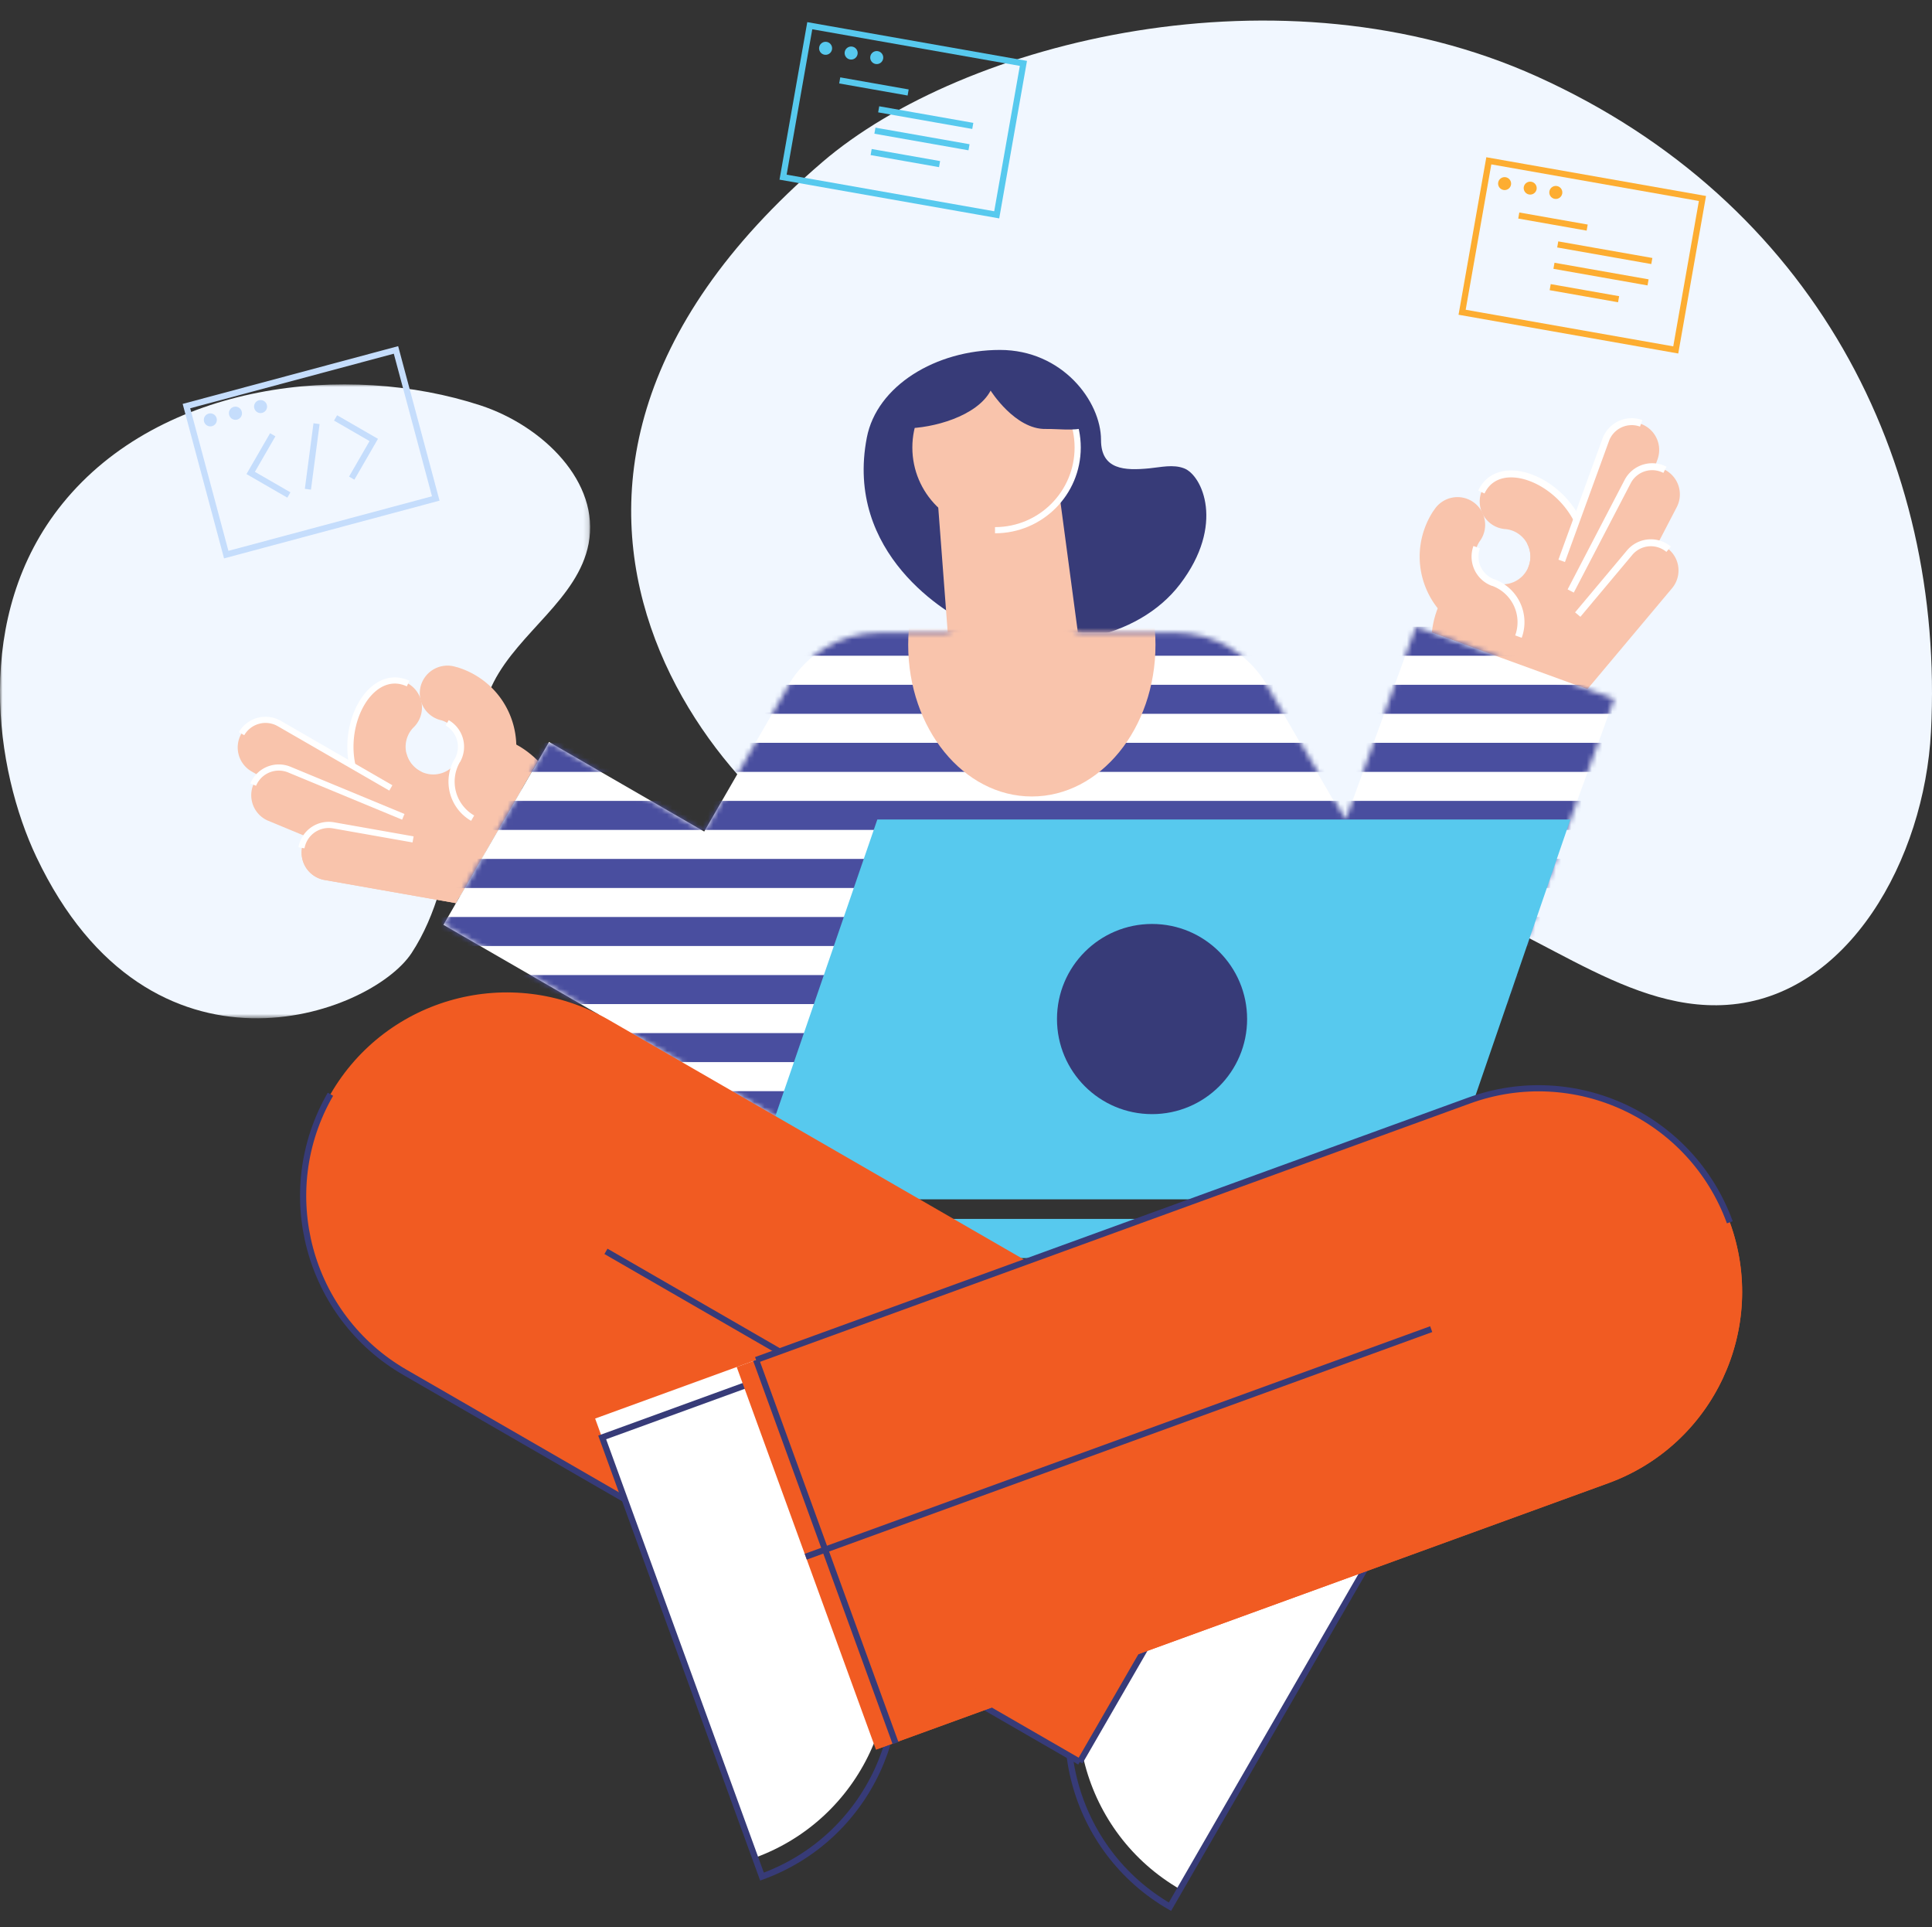 <svg width="376" height="375" viewBox="0 0 376 375" xmlns="http://www.w3.org/2000/svg" xmlns:xlink="http://www.w3.org/1999/xlink">
    <rect x="0" y="0" width="376" height="375" fill="#333333" stroke="none"/>
    <defs>
        <path id="a" d="M0 0h114.855v123.345H0z"/>
        <path id="c" d="M0 367.82h377V0H0z"/>
        <path d="M175.592 37.506 160.57 11.923c-.028-.052-.06-.102-.089-.154l-.207-.359-.008.004c-3.552-6.138-10.174-10.279-17.779-10.279H84.901c-8.024 0-14.956 4.611-18.338 11.319L50.742 39.856 20.543 22.421 0 58.004 30.199 75.44l-.018.029 35.583 20.545 31.057-53.792h33.798l23.775 41.181 26.023-15.024 24.576 8.483 22.861-62.81L189.243 0l-13.651 37.506z" id="e"/>
        <path id="g" d="M15.296 8.442H0v35.204h75.958V8.442H40.625L28.733 0"/>
    </defs>
    <g fill="none" fill-rule="evenodd">
        <g transform="translate(-1 4)">
            <path d="M171.131 166.411c32.896 11.031 72.404-3.624 106.393 3.727 20.708 4.48 38.632 22.813 59.587 21.382 23.651-1.614 38.405-28.375 39.69-53.149 2.745-52.964-22.826-103.17-76.668-127.488-49.688-22.442-111.705-6.843-139.095 16.661-75.917 65.146-16.43 129.973 10.093 138.867z" fill="#F1F7FF"/>
            <path stroke="#57C9EE" stroke-width="1.2" d="M200.173 8.332 194.977 37.8 153.4 30.47 158.596 1z"/>
            <path d="M162.921 5.62a1.263 1.263 0 1 1-2.49-.44 1.264 1.264 0 1 1 2.49.44M167.901 6.497a1.265 1.265 0 1 1-2.49-.439 1.265 1.265 0 0 1 2.49.44M172.881 7.375a1.265 1.265 0 1 1-2.49-.438 1.265 1.265 0 0 1 2.49.438" fill="#57C9EE"/>
            <path stroke="#57C9EE" stroke-width="1.2" d="m164.426 11.646 13.314 2.348M172.007 17.269l18.314 3.229M171.274 21.426l18.314 3.229M170.541 25.583l13.314 2.348"/>
            <g transform="translate(1 70.79)">
                <mask id="b" fill="#fff">
                    <use xlink:href="#a"/>
                </mask>
                <path d="M80.108 110.639c9.82-14.964 7.808-36.673 15.954-52.677 4.962-9.75 16.413-16.253 18.484-26.918 2.337-12.037-8.95-22.995-21.041-26.955C67.655-4.376 31.357-.48 12.182 23.175-5.514 45.004-.908 75.139 7.092 91.977c22.174 46.668 65.096 30.728 73.016 18.662z" fill="#F1F7FF" mask="url(#b)"/>
            </g>
            <mask id="d" fill="#fff">
                <use xlink:href="#c"/>
            </mask>
            <path fill="#57C9EE" mask="url(#d)" d="M108.217 240.793h173.276v-7.623H108.217z"/>
            <path d="M224.637 87.132c2.292-.22 4.681-.833 6.833.005 3.493 1.362 7.993 10.998-.82 22.534-8.225 10.764-25.438 14.124-39.95 8.182-5.423-2.22-25.364-14.231-20.998-36.725 1.95-10.041 13.4-17.04 25.904-17.04 12.162 0 19.67 10.02 19.67 17.513 0 5.844 4.657 5.981 9.36 5.53z" fill="#373B78" mask="url(#d)"/>
            <path fill="#F9C4AC" mask="url(#d)" d="m211.293 122.972-25.495.767-3.257-42.988h23.112z"/>
            <path d="M210.735 83.076c0 8.886-7.203 16.089-16.088 16.089-8.885 0-16.088-7.204-16.088-16.089 0-8.884 7.203-16.087 16.088-16.087 8.885 0 16.088 7.203 16.088 16.087" fill="#F9C4AC" mask="url(#d)"/>
            <path d="M194.647 99.164c8.885 0 16.088-7.203 16.088-16.088 0-8.885-7.203-16.088-16.088-16.088" stroke="#FFF" stroke-width="1.2" mask="url(#d)"/>
            <path d="M177.144 79.35c.232-5.576 4.418-11.482 9.642-13.45 5.221-1.968 13.59-2.156 18.317.809 6.936 4.351 6.823 10.284 7.046 12.468-2.076.731-5.343.24-7.613.29-5.988.132-10.743-7.464-10.743-7.464-2.643 4.987-11.239 7.35-16.649 7.347" fill="#373B78" mask="url(#d)"/>
            <path d="m89.883 125.797-.011.021a5.388 5.388 0 0 0-6.454 2.387 5.387 5.387 0 0 0 3.488 7.95 5.386 5.386 0 0 1 3.083 7.839 5.385 5.385 0 0 0 1.972 7.357 5.385 5.385 0 0 0 7.356-1.97c4.463-7.729 1.815-17.61-5.913-22.073a16.203 16.203 0 0 0-3.52-1.51" fill="#F9C4AC" mask="url(#d)"/>
            <path d="M105.713 144.06c-3.446-3.447-8.442-5.865-12.069-3.775-2.286 1.316-6.676 9.425-6.676 9.425l3.706 7.743-1.102 6.034 3.694 2.132s10.645-18.432 12.447-21.559" fill="#F9C4AC" mask="url(#d)"/>
            <path d="M89.99 143.994a5.385 5.385 0 0 1-9.936-1.586l-9.582 16.597 19.966 11.53 12.06-20.897-11.978-6.912c-.12.434-.295.86-.53 1.268" fill="#F9C4AC" mask="url(#d)"/>
            <path d="M73.625 130.154c1.654-1.933 4.52-2.465 6.803-1.147a5.387 5.387 0 0 1 .954 8.629 5.385 5.385 0 0 0 1.25 8.33 5.386 5.386 0 0 1-5.386 9.329c-7.728-4.462-10.376-14.344-5.914-22.072a16.174 16.174 0 0 1 2.293-3.07" fill="#F9C4AC" mask="url(#d)"/>
            <path d="M77.246 155.294c-14.737-8.53-6.538-30.81 3.182-26.288M88.025 136.641a5.385 5.385 0 0 1 1.971 7.357M92.983 155.194a8.202 8.202 0 0 1-3.002-11.204" stroke="#FFF" stroke-width="1.2" mask="url(#d)"/>
            <path d="M49.985 146.116a5.386 5.386 0 1 1 5.387-9.328l29.344 16.942-5.386 9.328-29.345-16.942z" fill="#F9C4AC" mask="url(#d)"/>
            <path d="M48.013 138.758a5.385 5.385 0 0 1 7.357-1.97h.001l21.691 12.522" stroke="#FFF" stroke-width="1.2" mask="url(#d)"/>
            <path d="M53.197 155.703a5.386 5.386 0 0 1 4.122-9.952h.001l31.305 12.967-4.123 9.952-31.305-12.967z" fill="#F9C4AC" mask="url(#d)"/>
            <path d="M50.282 148.666a5.386 5.386 0 0 1 7.037-2.915h.001l22.171 9.183" stroke="#FFF" stroke-width="1.2" mask="url(#d)"/>
            <path d="M64.039 167.199a5.387 5.387 0 0 1 1.87-10.608l29.552 5.234-5.728 9.906-25.694-4.532z" fill="#F9C4AC" mask="url(#d)"/>
            <path d="M64.039 167.199a5.387 5.387 0 0 1 1.87-10.608l26.378 4.651-2.545 10.49-25.703-4.533z" fill="#F9C4AC" mask="url(#d)"/>
            <path d="M59.67 160.96a5.387 5.387 0 0 1 6.24-4.37l15.48 2.738" stroke="#FFF" stroke-width="1.2" mask="url(#d)"/>
            <path d="m279.996 95.355.023.008a5.386 5.386 0 1 1 8.916 6.013 5.349 5.349 0 0 0-.542 1.083 5.386 5.386 0 0 0 3.22 6.904 5.386 5.386 0 0 1-3.685 10.122c-8.386-3.052-12.71-12.324-9.657-20.71a16.198 16.198 0 0 1 1.725-3.42" fill="#F9C4AC" mask="url(#d)"/>
            <path d="M279.652 119.087c.518-4.72 2.777-9.507 6.776-10.216 2.597-.46 11.172 2.929 11.172 2.929l2.139 8.314 4.722 3.913-1.308 3.61s-19.367-7.072-23.501-8.55" fill="#F9C4AC" mask="url(#d)"/>
            <path d="M291.61 109.369a5.387 5.387 0 0 0 6.904-3.222 5.373 5.373 0 0 0-.311-4.384l18.008 6.554-10.389 28.545-5.327-1.94-17.339-6.31 7.233-19.873c.37.255.778.469 1.221.63" fill="#F9C4AC" mask="url(#d)"/>
            <path d="M295.251 88.242c-2.509-.418-5.047 1.017-5.948 3.494a5.384 5.384 0 0 0 4.815 7.224c.394.049.79.139 1.178.28a5.386 5.386 0 0 1 3.22 6.904 5.386 5.386 0 0 0 10.121 3.684c3.052-8.385-1.27-17.657-9.657-20.71a16.225 16.225 0 0 0-3.729-.876" fill="#F9C4AC" mask="url(#d)"/>
            <path d="M308.638 109.828c5.806-16.008-14.796-27.804-19.335-18.092M288.39 102.468a5.386 5.386 0 0 0 3.22 6.903M296.518 119.866a8.202 8.202 0 0 0-4.902-10.513" stroke="#FFF" stroke-width="1.35" mask="url(#d)"/>
            <path d="M323.62 85.273A5.386 5.386 0 0 0 313.5 81.59h-.001l-11.588 31.84 10.122 3.684 11.589-31.84z" fill="#F9C4AC" mask="url(#d)"/>
            <path d="M320.402 78.37a5.386 5.386 0 0 0-6.903 3.22h-.001l-8.566 23.536" stroke="#FFF" stroke-width="1.35" mask="url(#d)"/>
            <path d="M327.322 94.683a5.385 5.385 0 1 0-9.555-4.975v.002l-15.646 30.055 9.555 4.974 15.646-30.056z" fill="#F9C4AC" mask="url(#d)"/>
            <path d="M325.032 87.418a5.385 5.385 0 0 0-7.264 2.29l-.001.001-11.081 21.286" stroke="#FFF" stroke-width="1.35" mask="url(#d)"/>
            <path d="M326.407 110.458a5.386 5.386 0 1 0-8.252-6.924v.001l-18.95 22.657 10.72 3.911 16.482-19.645z" fill="#F9C4AC" mask="url(#d)"/>
            <path d="M325.743 102.87a5.386 5.386 0 0 0-7.588.664v.001l-10.1 12.046" stroke="#FFF" stroke-width="1.35" mask="url(#d)"/>
            <path d="M192.75 139.625c0 11.346-9.197 20.544-20.543 20.544s-20.544-9.198-20.544-20.544 9.197-20.544 20.543-20.544c11.347 0 20.544 9.198 20.544 20.544M250.337 139.625c0 11.346-9.198 20.544-20.544 20.544s-20.544-9.198-20.544-20.544 9.198-20.544 20.544-20.544 20.544 9.198 20.544 20.544" fill="#FFF" mask="url(#d)"/>
            <path fill="#FFF" mask="url(#d)" d="M172.206 160.169h57.587v-41.088h-57.587zM165.733 173.786 145.19 209.37l-57.885-33.42 20.544-35.583zM253.688 180.755l38.61 14.053 22.861-62.81-38.61-14.052z"/>
            <path fill="#FFF" mask="url(#d)" d="m153.07 213.96-35.583-20.545 36.984-64.059 35.584 20.544zM241.7 201.349l35.583-20.544-29.704-51.449-35.583 20.544z"/>
        </g>
        <g transform="translate(86.305 121.946)">
            <mask id="f" fill="#fff">
                <use xlink:href="#e"/>
            </mask>
            <path fill="#494E9F" mask="url(#f)" d="M-12.706 5.647h245.273V-.001H-12.706zM-12.706 16.943h245.273v-5.648H-12.706zM-12.706 28.239h245.273v-5.648H-12.706zM-12.706 39.535h245.273v-5.648H-12.706zM-12.706 50.83h245.273v-5.648H-12.706zM-12.706 62.126h245.273v-5.648H-12.706zM-12.706 73.422h245.273v-5.648H-12.706zM-12.706 84.718h245.273V79.07H-12.706zM-12.706 96.013h245.273v-5.648H-12.706z"/>
        </g>
        <g transform="translate(169.148 114.639)">
            <mask id="h" fill="#fff">
                <use xlink:href="#g"/>
            </mask>
            <path d="M55.729 10.813c0 16.305-10.774 29.523-24.063 29.523-13.29 0-24.064-13.218-24.064-29.523S18.376-18.71 31.666-18.71c13.289 0 24.063 13.218 24.063 29.523" fill="#F9C4AC" mask="url(#h)"/>
        </g>
        <path fill="#57C9EE" d="M305.624 159.452h-134.88l-25.41 73.906h134.879z"/>
        <path d="M242.71 198.281c0 10.218-8.284 18.501-18.502 18.501-10.218 0-18.5-8.283-18.5-18.501 0-10.218 8.282-18.501 18.5-18.501s18.501 8.283 18.501 18.501" fill="#373B78"/>
        <path d="m215.16 313.418 25.63-44.39 34.362 19.84-25.63 44.39-19.84 34.361c-18.976-10.957-25.48-35.223-14.522-54.2" fill="#FFF"/>
        <path d="m213.17 316.8 25.63-44.39 34.363 19.838-25.63 44.39L227.693 371c-18.976-10.957-25.48-35.223-14.522-54.2z" stroke="#373B78" stroke-width="1.2"/>
        <path d="M64.31 212.913c10.939-18.947 35.166-25.438 54.113-14.5l131.336 75.796-39.613 68.612L78.81 267.026c-18.947-10.939-25.439-35.166-14.5-54.113" fill="#F15B22"/>
        <path stroke="#373B78" stroke-width="1.2" d="m230.12 308.228-112.188-64.745M249.76 274.209l-39.614 68.612M210.146 342.821 78.81 267.026c-18.947-10.939-25.44-35.166-14.5-54.113"/>
        <path d="m170.642 310.61-17.533-48.167-37.285 13.571 17.533 48.167 13.57 37.285c20.593-7.495 31.21-30.264 23.715-50.856" fill="#FFF"/>
        <path d="m172.013 314.285-17.533-48.167-37.285 13.571 17.533 48.167 13.571 37.285c20.592-7.495 31.21-30.264 23.714-50.856z" stroke="#373B78" stroke-width="1.2"/>
        <path d="M336.652 237.827c-7.483-20.56-30.215-31.16-50.773-23.676l-142.503 51.838 27.098 74.448L312.976 288.6c20.56-7.483 31.16-30.215 23.676-50.773" fill="#F15B22"/>
        <path stroke="#373B78" stroke-width="1.2" d="m156.81 302.9 121.726-44.28"/>
        <path d="M170.474 340.437 312.977 288.6c20.558-7.482 31.158-30.214 23.675-50.772" fill="#F15B22"/>
        <path d="M336.652 237.827c-7.483-20.56-30.215-31.16-50.773-23.676l-138.728 50.465M147.151 264.616l27.134 74.55" stroke="#373B78" stroke-width="1.2"/>
        <path stroke="#C5DDFC" stroke-width="1.2" d="m77.064 68.088 7.744 28.902-40.779 10.927-7.745-28.903z"/>
        <path d="M42.156 81.372a1.264 1.264 0 1 1-2.442.654 1.264 1.264 0 0 1 2.442-.654M47.04 80.063a1.264 1.264 0 1 1-2.441.654 1.264 1.264 0 0 1 2.442-.654M51.925 78.754a1.264 1.264 0 1 1-2.441.655 1.264 1.264 0 0 1 2.441-.655" fill="#C5DDFC"/>
        <path stroke="#C5DDFC" stroke-width="1.2" d="m59.924 95.194 1.68-12.757M56.218 96.313l-7.429-4.289 4.29-7.429M65.31 81.317l7.43 4.29-4.29 7.428"/>
        <path stroke="#FDAD31" stroke-width="1.2" d="m331.326 38.62-5.197 29.468-41.577-7.332 5.197-29.466z"/>
        <path d="M294.074 35.908a1.265 1.265 0 1 1-2.491-.439 1.265 1.265 0 0 1 2.49.439M299.054 36.786a1.265 1.265 0 1 1-2.491-.439 1.265 1.265 0 0 1 2.49.439M304.034 37.664a1.263 1.263 0 1 1-2.49-.439 1.264 1.264 0 1 1 2.49.44" fill="#FDAD31"/>
        <path stroke="#FDAD31" stroke-width="1.2" d="m295.578 41.935 13.314 2.348M303.16 47.558l18.313 3.229M302.426 51.715l18.314 3.229M301.693 55.872l13.314 2.348"/>
    </g>
</svg>
